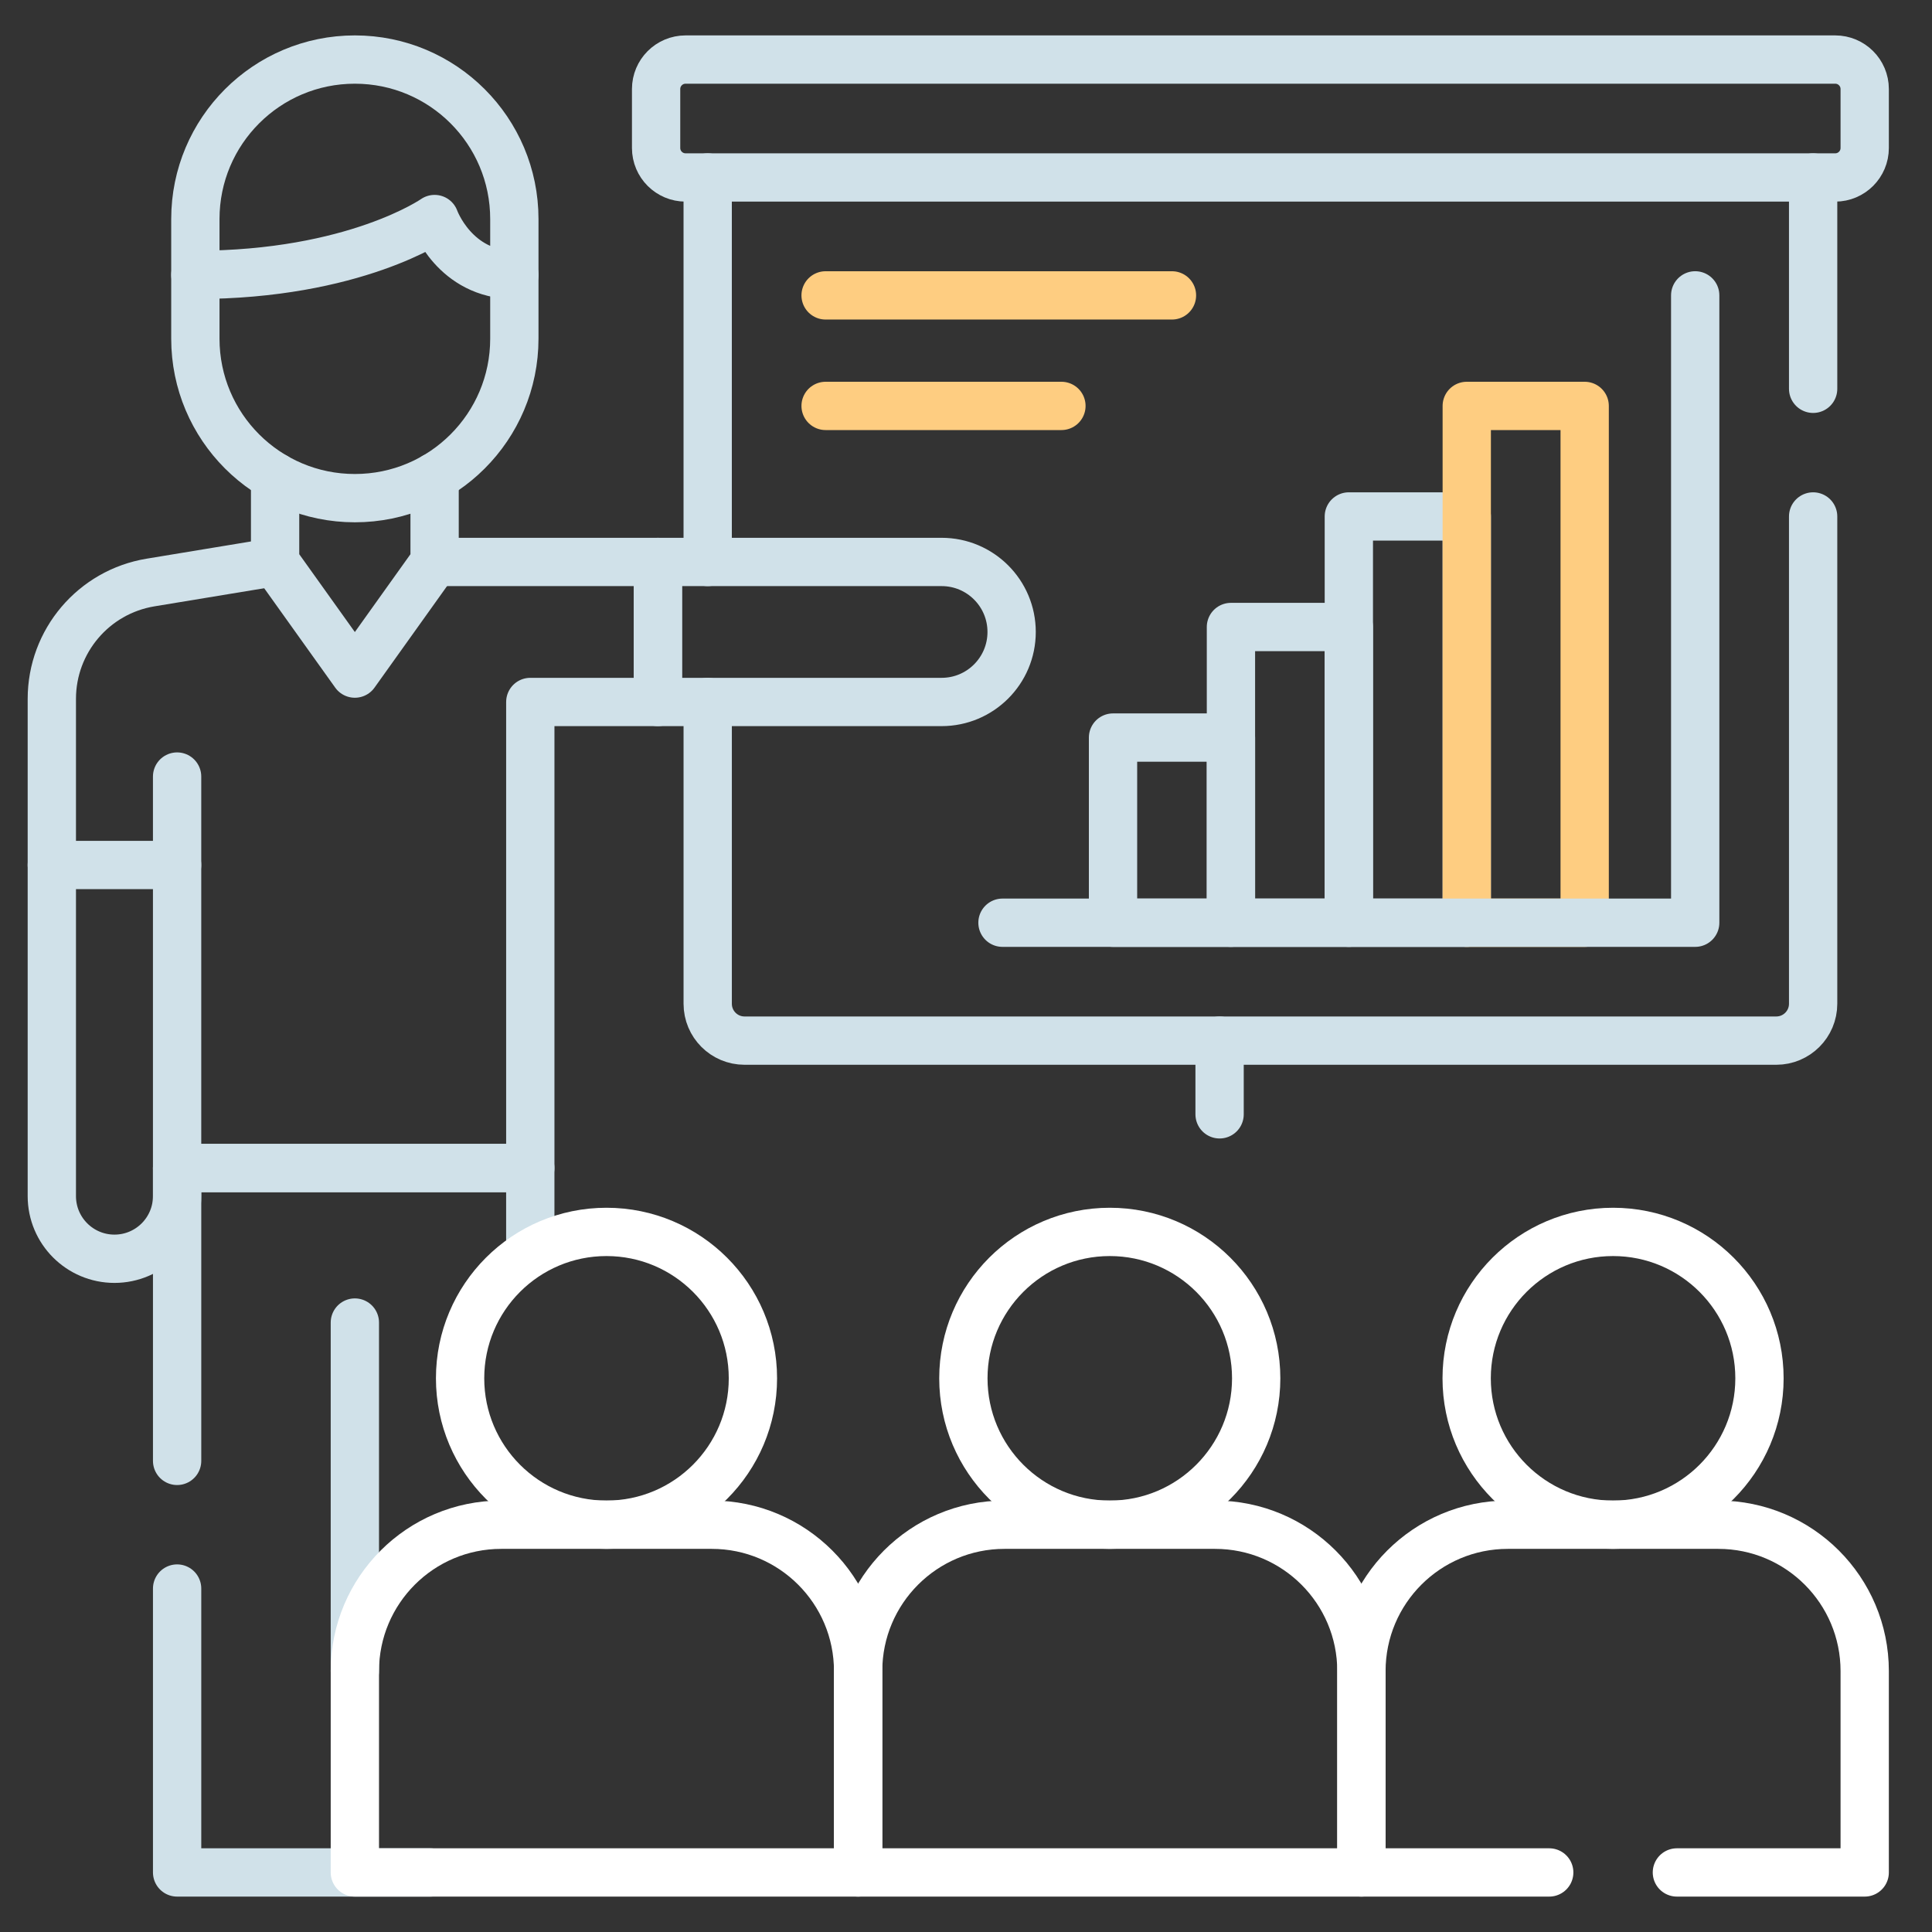 <?xml version="1.0" encoding="UTF-8"?> <svg xmlns="http://www.w3.org/2000/svg" width="120" height="120" viewBox="0 0 120 120" fill="none"><rect x="0" y="0" width="120" height="120" fill="#333333" stroke="none"/><path d="M22.041 82.146V103.788" stroke="#D0E1E9" stroke-width="3" stroke-miterlimit="10" stroke-linecap="round" stroke-linejoin="round"></path><path d="M83.779 32.078H91.103V57.312H83.779V32.078Z" stroke="#D0E1E9" stroke-width="3" stroke-miterlimit="10" stroke-linecap="round" stroke-linejoin="round"></path><path d="M76.456 38.944H83.779V57.312H76.456V38.944Z" stroke="#D0E1E9" stroke-width="3" stroke-miterlimit="10" stroke-linecap="round" stroke-linejoin="round"></path><path d="M69.132 45.811H76.456V57.312H69.132V45.811Z" stroke="#D0E1E9" stroke-width="3" stroke-miterlimit="10" stroke-linecap="round" stroke-linejoin="round"></path><path d="M91.103 25.212H98.427V57.312H91.103V25.212Z" stroke="#FECD81" stroke-width="3" stroke-miterlimit="10" stroke-linecap="round" stroke-linejoin="round"></path><path d="M11.001 98.667V116.301H26.722" stroke="#D0E1E9" stroke-width="3" stroke-miterlimit="10" stroke-linecap="round" stroke-linejoin="round"></path><path d="M11.001 90.738V72.547H32.937V77.615" stroke="#D0E1E9" stroke-width="3" stroke-miterlimit="10" stroke-linecap="round" stroke-linejoin="round"></path><path d="M62.834 39.253C62.834 36.851 60.887 34.904 58.486 34.904H40.863V43.601H58.486C60.887 43.601 62.834 41.654 62.834 39.253Z" stroke="#D0E1E9" stroke-width="3" stroke-miterlimit="10" stroke-linecap="round" stroke-linejoin="round"></path><path d="M26.994 34.904H40.863V43.601H32.938V72.548H11V53.726H3.219V43.407C3.219 39.822 5.813 36.765 9.35 36.181L17.087 34.904" stroke="#D0E1E9" stroke-width="3" stroke-miterlimit="10" stroke-linecap="round" stroke-linejoin="round"></path><path d="M26.994 29.616V34.904L22.041 41.838L17.087 34.904V29.616" stroke="#D0E1E9" stroke-width="3" stroke-miterlimit="10" stroke-linecap="round" stroke-linejoin="round"></path><path d="M31.947 17.073V21.035C31.947 26.506 27.512 30.941 22.041 30.941C16.57 30.941 12.134 26.506 12.134 21.035V17.073" stroke="#D0E1E9" stroke-width="3" stroke-miterlimit="10" stroke-linecap="round" stroke-linejoin="round"></path><path d="M31.947 13.605C31.947 8.134 27.512 3.699 22.041 3.699C16.57 3.699 12.134 8.134 12.134 13.605V17.073C22.041 17.073 26.994 13.605 26.994 13.605C26.994 13.605 28.232 17.073 31.947 17.073V13.605Z" stroke="#D0E1E9" stroke-width="3" stroke-miterlimit="10" stroke-linecap="round" stroke-linejoin="round"></path><path d="M53.3 116.301H22.041V103.797C22.041 98.775 26.112 94.703 31.134 94.703H44.207C49.229 94.703 53.3 98.775 53.3 103.797V116.301Z" stroke="white" stroke-width="3" stroke-miterlimit="10" stroke-linecap="round" stroke-linejoin="round"></path><path d="M46.765 85.609C46.765 90.632 42.693 94.703 37.671 94.703C32.648 94.703 28.577 90.632 28.577 85.609C28.577 80.587 32.648 76.516 37.671 76.516C42.693 76.516 46.765 80.587 46.765 85.609Z" stroke="white" stroke-width="3" stroke-miterlimit="10" stroke-linecap="round" stroke-linejoin="round"></path><path d="M84.56 116.301H53.3V103.797C53.3 98.775 57.372 94.703 62.394 94.703H75.466C80.489 94.703 84.56 98.775 84.56 103.797V116.301Z" stroke="white" stroke-width="3" stroke-miterlimit="10" stroke-linecap="round" stroke-linejoin="round"></path><path d="M78.024 85.609C78.024 90.632 73.953 94.703 68.931 94.703C63.908 94.703 59.837 90.632 59.837 85.609C59.837 80.587 63.908 76.516 68.931 76.516C73.953 76.516 78.024 80.587 78.024 85.609Z" stroke="white" stroke-width="3" stroke-miterlimit="10" stroke-linecap="round" stroke-linejoin="round"></path><path d="M104.155 116.301H115.82V103.797C115.82 98.774 111.749 94.703 106.726 94.703H93.653C88.633 94.703 84.561 98.774 84.561 103.797V116.301H96.225" stroke="white" stroke-width="3" stroke-miterlimit="10" stroke-linecap="round" stroke-linejoin="round"></path><path d="M109.284 85.609C109.284 90.632 105.213 94.703 100.19 94.703C95.168 94.703 91.097 90.632 91.097 85.609C91.097 80.587 95.168 76.516 100.19 76.516C105.213 76.516 109.284 80.587 109.284 85.609Z" stroke="white" stroke-width="3" stroke-miterlimit="10" stroke-linecap="round" stroke-linejoin="round"></path><path d="M3.219 53.726V74.293C3.219 76.442 4.961 78.184 7.11 78.184C9.258 78.184 11 76.442 11 74.293V72.548" stroke="#D0E1E9" stroke-width="3" stroke-miterlimit="10" stroke-linecap="round" stroke-linejoin="round"></path><path d="M11 53.726V48.233" stroke="#D0E1E9" stroke-width="3" stroke-miterlimit="10" stroke-linecap="round" stroke-linejoin="round"></path><path d="M113.989 11.023H42.583C41.572 11.023 40.752 10.203 40.752 9.192V5.53C40.752 4.519 41.572 3.699 42.583 3.699H113.989C115 3.699 115.82 4.519 115.82 5.53V9.192C115.82 10.203 115 11.023 113.989 11.023Z" stroke="#D0E1E9" stroke-width="3" stroke-miterlimit="10" stroke-linecap="round" stroke-linejoin="round"></path><path d="M43.956 11.023V34.905" stroke="#D0E1E9" stroke-width="3" stroke-miterlimit="10" stroke-linecap="round" stroke-linejoin="round"></path><path d="M112.617 24.149V11.024" stroke="#D0E1E9" stroke-width="3" stroke-miterlimit="10" stroke-linecap="round" stroke-linejoin="round"></path><path d="M112.617 32.078V62.345C112.617 63.611 111.59 64.635 110.329 64.635H46.245C44.981 64.635 43.957 63.611 43.957 62.345V43.601" stroke="#D0E1E9" stroke-width="3" stroke-miterlimit="10" stroke-linecap="round" stroke-linejoin="round"></path><path d="M75.751 64.636V69.213" stroke="#D0E1E9" stroke-width="3" stroke-miterlimit="10" stroke-linecap="round" stroke-linejoin="round"></path><path d="M105.292 18.346V57.312H62.266" stroke="#D0E1E9" stroke-width="3" stroke-miterlimit="10" stroke-linecap="round" stroke-linejoin="round"></path><path d="M51.28 18.347H72.793" stroke="#FECD81" stroke-width="3" stroke-miterlimit="10" stroke-linecap="round" stroke-linejoin="round"></path><path d="M51.28 25.212H65.927" stroke="#FECD81" stroke-width="3" stroke-miterlimit="10" stroke-linecap="round" stroke-linejoin="round"></path></svg> 